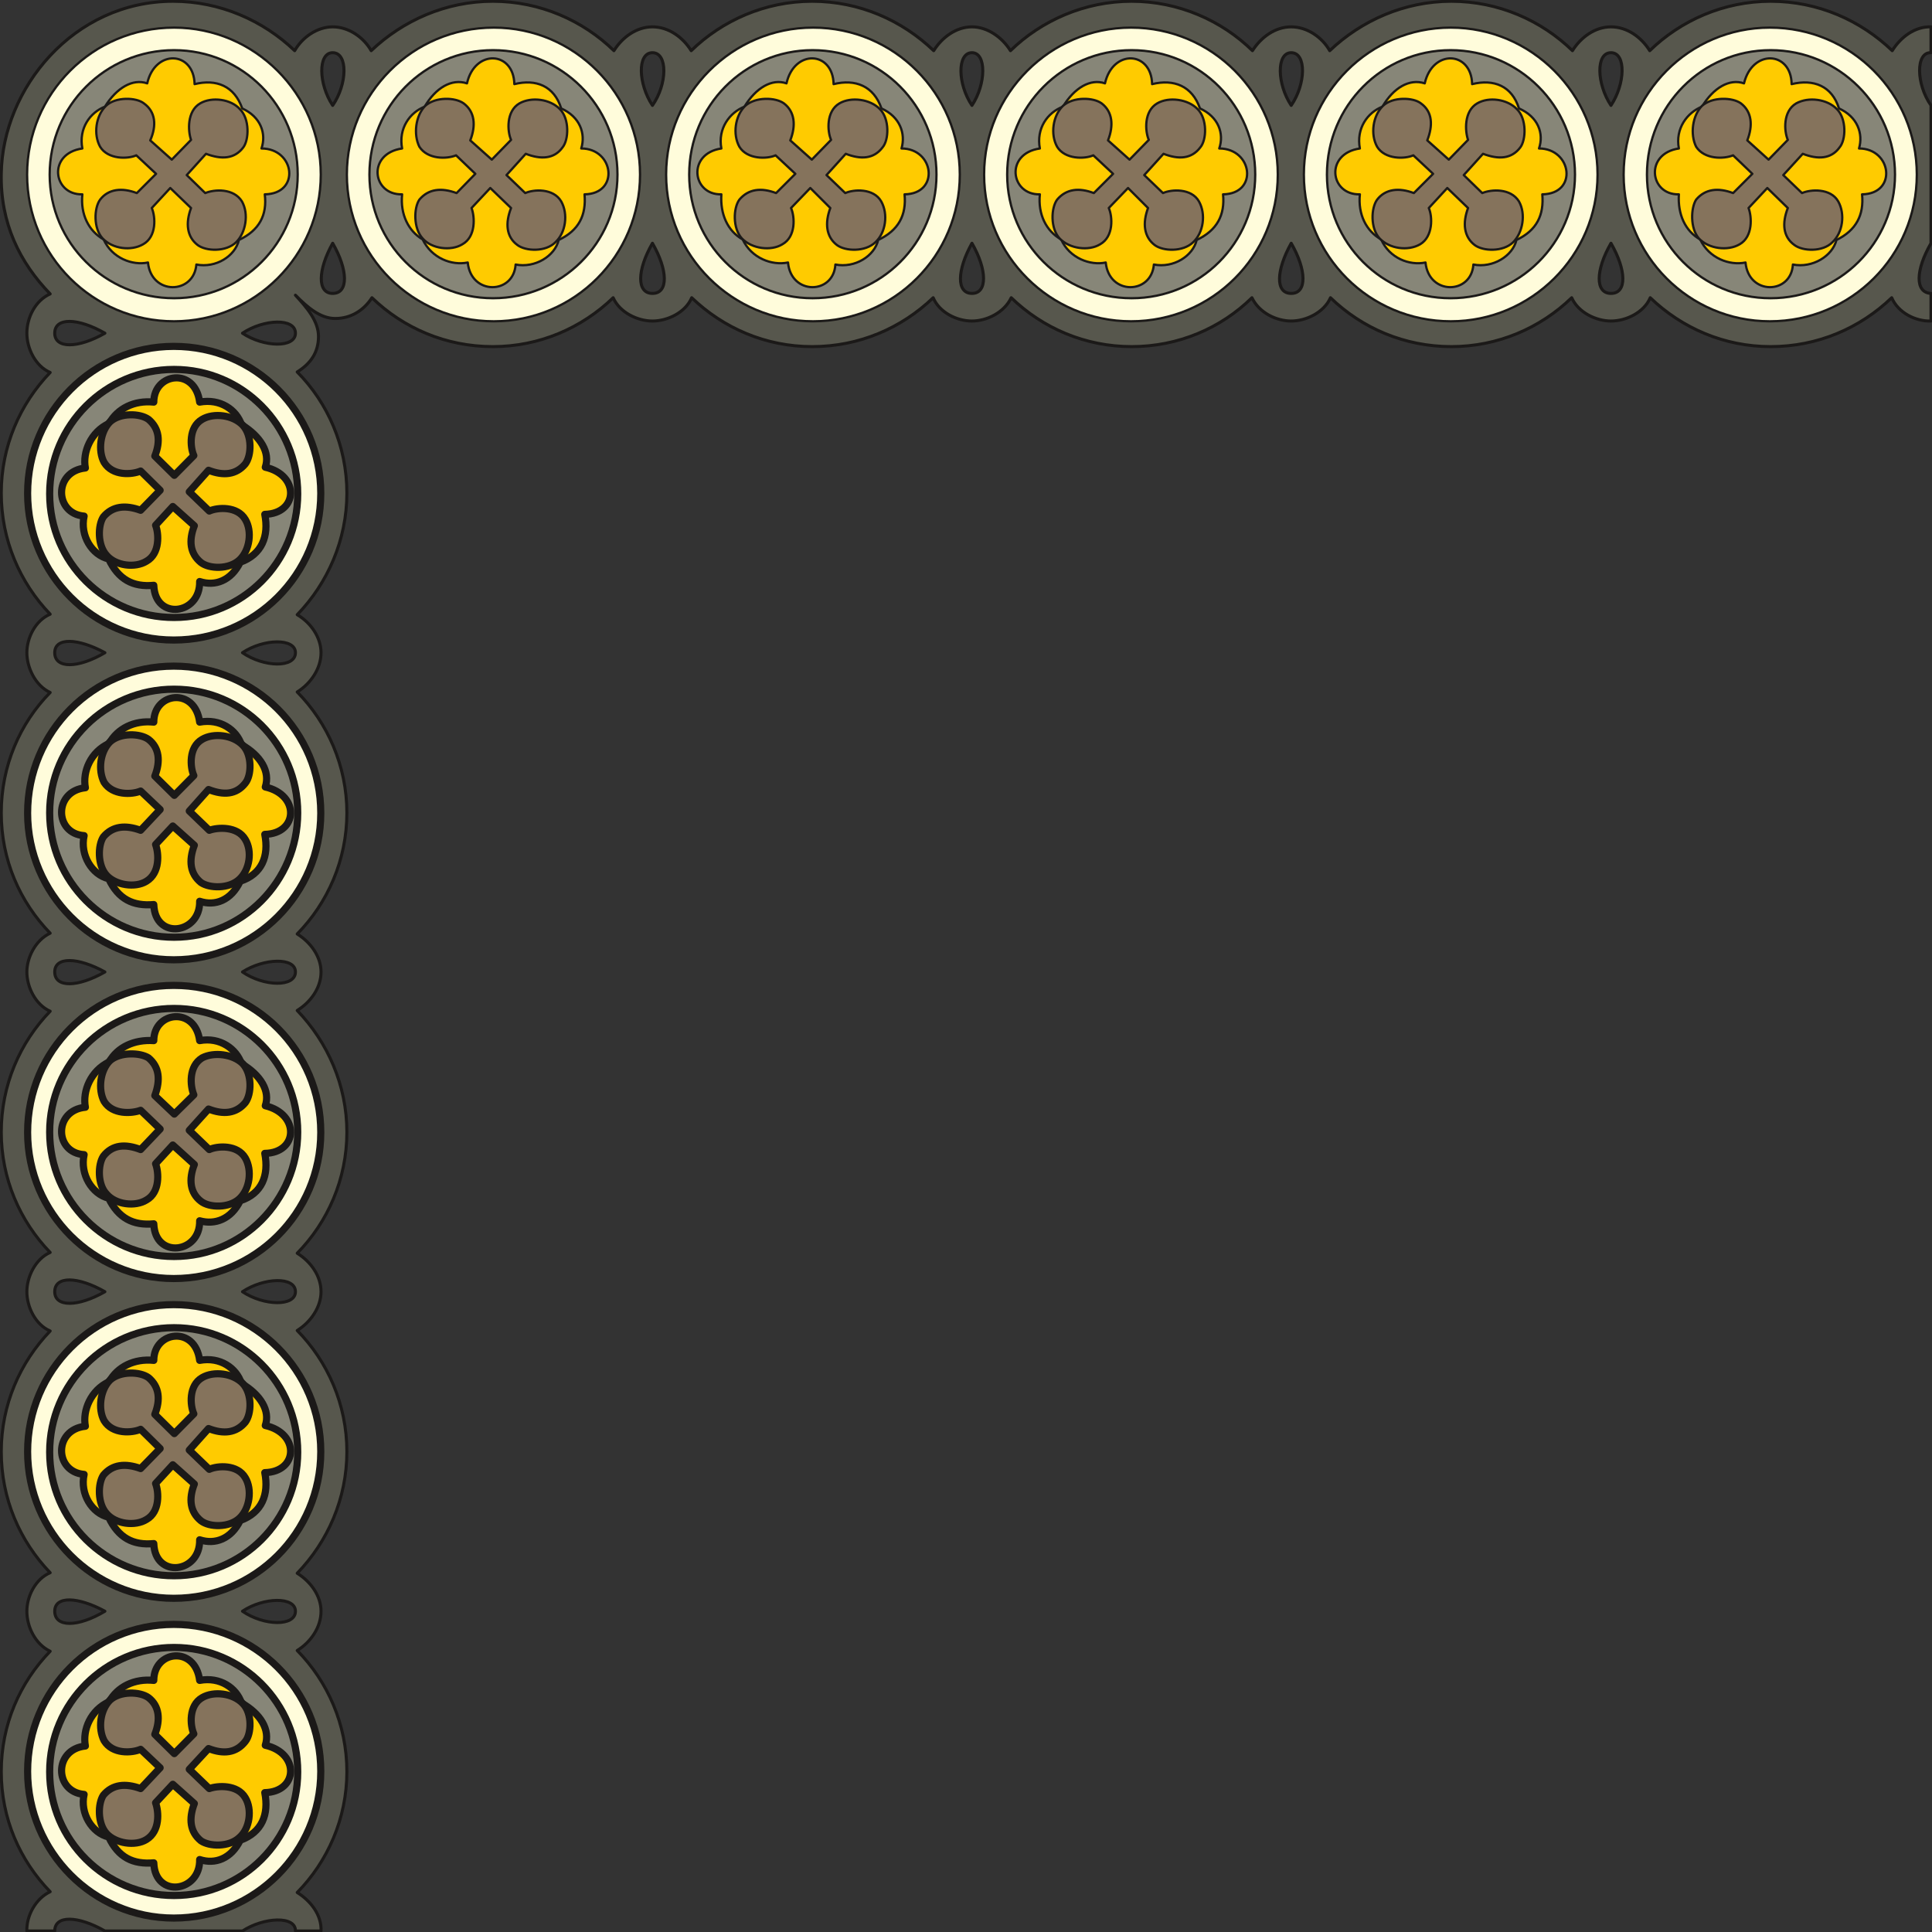 <svg xmlns="http://www.w3.org/2000/svg" version="1.2" width="76.25mm" height="76.25mm" viewBox="0 0 7625 7625" preserveAspectRatio="xMidYMid" fill-rule="evenodd" stroke-width="28.222" stroke-linejoin="round" xml:space="preserve"><rect x="0" y="0" width="7625" height="7625" fill="#333333" stroke="none"/><defs class="ClipPathGroup"><clipPath id="a" clipPathUnits="userSpaceOnUse"><path d="M0 0h7625v7625H0z"/></clipPath></defs><g class="SlideGroup"><g class="Slide" clip-path="url(#a)"><g class="Page"><g class="com.sun.star.drawing.ClosedBezierShape"><path class="BoundingBox" fill="none" d="M-1-2h7630v7630H-1z"/><path fill="#57574D" d="M1313 1158c63 0 61-92 0-198-59 106-61 198 0 198Zm0 0Zm0-742c58-84 61-208 0-208-59 0-56 124 0 208Zm0 0Zm1262 742c64 0 61-92 0-198-61 106-63 198 0 198Zm0 0Zm0-742c59-84 61-208 0-208s-56 124 0 208Zm0 0Zm1261 544c61 106 61 198 0 198-62 0-59-92 0-198Zm0 0Zm0-752c58 0 56 124 0 208-57-84-59-208 0-208Zm0 0Zm1260 950c63 0 61-92 0-198-59 106-64 198 0 198Zm0 0Zm0-742c58-84 61-208 0-208-59 0-56 124 0 208Zm0 0Zm1262 742c64 0 61-92 0-198-61 106-63 198 0 198Zm0 0Zm0-742c56-84 61-208 0-208s-56 124 0 208Zm0 0ZM216 1315c0 61 91 61 198 0-107-61-198-63-198 0Zm0 0Zm741 0c84 56 209 59 209 0 0-61-125-56-209 0Zm0 0ZM216 2576c0 63 91 63 198 0-107-58-198-61-198 0Zm0 0Zm741 0c84 58 209 61 209 0 0-58-125-56-209 0Zm0 0ZM414 3836c-107 61-198 63-198 0 0-61 91-59 198 0Zm0 0Zm752 0c0 61-125 58-209 0 84-54 209-59 209 0Zm0 0ZM216 5098c0 61 91 61 198 0-107-61-198-63-198 0Zm0 0Zm741 0c84 56 209 59 209 0 0-61-125-56-209 0Zm0 0ZM216 6359c0 64 91 64 198 0-107-58-198-61-198 0Zm0 0Zm741 0c84 58 209 61 209 0 0-58-125-56-209 0Zm0 0Zm209-5194c45 49 91 102 91 163 0 63-31 107-84 140 120 121 196 292 196 478 0 185-76 356-196 480 53 31 94 89 94 150 0 63-41 122-94 155 120 122 196 292 196 477 0 186-76 356-196 478 53 33 94 89 94 150 0 63-41 119-94 152 120 125 196 295 196 480 0 186-76 356-196 478 53 33 94 89 94 152 0 61-41 120-94 153 120 122 196 292 196 478s-76 356-196 480c53 33 94 89 94 150 0 64-41 122-94 155 120 122 196 292 196 478 0 185-76 355-196 477 53 33 97 89 94 152h-101c2-61-125-55-209 0H414c-107-61-198-63-198 0H106c-2-58 33-127 92-155C78 7342 5 7177 5 6992c0-186 73-351 193-475-59-28-92-97-92-158 0-58 33-127 92-152C78 6082 5 5915 5 5729c0-184 73-351 193-476-59-25-92-96-92-155 0-58 33-129 92-155C78 4819 5 4651 5 4468c0-185 73-353 193-477-59-26-92-97-92-155 0-56 33-125 92-153C78 3559 5 3394 5 3208c0-185 73-353 193-475-59-27-92-99-92-157s33-127 92-152C78 2299 5 2131 5 1946c0-184 73-351 193-476-59-25-92-96-92-155 0-61 33-129 92-155C78 1036 1 881 5 685 10 350 289 5 683 5c185 0 356 76 480 195 30-53 89-94 150-94 63 0 122 41 152 94C1590 81 1760 5 1945 5c186 0 356 76 478 195 33-53 89-94 152-94 64 0 120 41 153 94C2850 81 3020 5 3205 5c188 0 356 76 480 195 33-53 89-94 151-94 61 0 119 41 152 94C4110 81 4281 5 4466 5s356 76 477 195c34-53 89-94 153-94 63 0 122 41 152 94C5373 81 5543 5 5728 5c186 0 356 76 478 195 33-53 89-94 152-94 64 0 120 41 153 94C6633 81 6803 5 6988 5c188 0 356 76 480 195 33-53 89-96 153-94v102c-61-3-59 124 0 208v544c-61 106-64 195 0 198v109c-61 2-130-33-155-92-125 120-292 193-478 193-183 0-350-73-475-193-25 59-96 92-155 92-58 0-129-33-155-92-124 120-292 193-475 193-185 0-353-73-477-193-26 59-97 92-155 92-59 0-127-33-155-92-122 120-290 193-475 193-183 0-351-73-475-193-28 59-97 92-155 92-59 0-128-33-153-92-125 120-292 193-478 193-183 0-350-73-475-193-25 59-96 92-155 92-58 0-129-33-155-92-124 120-292 193-475 193-185 0-353-73-477-193-33 51-84 82-145 82-58 0-109-43-157-92Z"/><path fill="none" stroke="#1B1918" stroke-width="12" stroke-linecap="round" d="M1313 1158c63 0 61-92 0-198-59 106-61 198 0 198Zm0-742c58-84 61-208 0-208-59 0-56 124 0 208Zm1262 742c64 0 61-92 0-198-61 106-63 198 0 198Zm0-742c59-84 61-208 0-208s-56 124 0 208Zm1261 544c61 106 61 198 0 198-62 0-59-92 0-198Zm0-752c58 0 56 124 0 208-57-84-59-208 0-208Zm1260 950c63 0 61-92 0-198-59 106-64 198 0 198Zm0-742c58-84 61-208 0-208-59 0-56 124 0 208Zm1262 742c64 0 61-92 0-198-61 106-63 198 0 198Zm0-742c56-84 61-208 0-208s-56 124 0 208ZM216 1315c0 61 91 61 198 0-107-61-198-63-198 0Zm741 0c84 56 209 59 209 0 0-61-125-56-209 0ZM216 2576c0 63 91 63 198 0-107-58-198-61-198 0Zm741 0c84 58 209 61 209 0 0-58-125-56-209 0ZM414 3836c-107 61-198 63-198 0 0-61 91-59 198 0Zm752 0c0 61-125 58-209 0 84-54 209-59 209 0ZM216 5098c0 61 91 61 198 0-107-61-198-63-198 0Zm741 0c84 56 209 59 209 0 0-61-125-56-209 0ZM216 6359c0 64 91 64 198 0-107-58-198-61-198 0Zm741 0c84 58 209 61 209 0 0-58-125-56-209 0Z"/><path fill="none" stroke="#1B1918" stroke-width="12" stroke-linecap="round" d="M1166 1165c45 49 91 102 91 163 0 63-31 107-84 140 120 121 196 292 196 478 0 185-76 356-196 480 53 31 94 89 94 150 0 63-41 122-94 155 120 122 196 292 196 477 0 186-76 356-196 478 53 33 94 89 94 150 0 63-41 119-94 152 120 125 196 295 196 480 0 186-76 356-196 478 53 33 94 89 94 152 0 61-41 120-94 153 120 122 196 292 196 478s-76 356-196 480c53 33 94 89 94 150 0 64-41 122-94 155 120 122 196 292 196 478 0 185-76 355-196 477 53 33 97 89 94 152h-101c2-61-125-55-209 0H414c-107-61-198-63-198 0H106c-2-58 33-127 92-155C78 7342 5 7177 5 6992c0-186 73-351 193-475-59-28-92-97-92-158 0-58 33-127 92-152C78 6082 5 5915 5 5729c0-184 73-351 193-476-59-25-92-96-92-155 0-58 33-129 92-155C78 4819 5 4651 5 4468c0-185 73-353 193-477-59-26-92-97-92-155 0-56 33-125 92-153C78 3559 5 3394 5 3208c0-185 73-353 193-475-59-27-92-99-92-157s33-127 92-152C78 2299 5 2131 5 1946c0-184 73-351 193-476-59-25-92-96-92-155 0-61 33-129 92-155C78 1036 1 881 5 685 10 350 289 5 683 5c185 0 356 76 480 195 30-53 89-94 150-94 63 0 122 41 152 94C1590 81 1760 5 1945 5c186 0 356 76 478 195 33-53 89-94 152-94 64 0 120 41 153 94C2850 81 3020 5 3205 5c188 0 356 76 480 195 33-53 89-94 151-94 61 0 119 41 152 94C4110 81 4281 5 4466 5s356 76 477 195c34-53 89-94 153-94 63 0 122 41 152 94C5373 81 5543 5 5728 5c186 0 356 76 478 195 33-53 89-94 152-94 64 0 120 41 153 94C6633 81 6803 5 6988 5c188 0 356 76 480 195 33-53 89-96 153-94v102c-61-3-59 124 0 208v544c-61 106-64 195 0 198v109c-61 2-130-33-155-92-125 120-292 193-478 193-183 0-350-73-475-193-25 59-96 92-155 92-58 0-129-33-155-92-124 120-292 193-475 193-185 0-353-73-477-193-26 59-97 92-155 92-59 0-127-33-155-92-122 120-290 193-475 193-183 0-351-73-475-193-28 59-97 92-155 92-59 0-128-33-153-92-125 120-292 193-478 193-183 0-350-73-475-193-25 59-96 92-155 92-58 0-129-33-155-92-124 120-292 193-475 193-185 0-353-73-477-193-33 51-84 82-145 82-58 0-109-43-157-92Z"/></g><g class="com.sun.star.drawing.ClosedBezierShape"><path class="BoundingBox" fill="none" d="M108 1366h1160v1162H108z"/><path fill="#FFFCDB" d="M1266 1947c0 320-259 579-580 579-318 0-577-259-577-579 0-319 259-580 577-580 321 0 580 261 580 580Z"/><path fill="none" stroke="#1B1918" d="M1266 1947c0 320-259 579-580 579-318 0-577-259-577-579 0-319 259-580 577-580 321 0 580 261 580 580Z"/></g><g class="com.sun.star.drawing.ClosedBezierShape"><path class="BoundingBox" fill="none" d="M108 2628h1160v1162H108z"/><path fill="#FFFCDB" d="M1266 3209c0 317-259 579-580 579-318 0-577-262-577-579 0-321 259-580 577-580 321 0 580 259 580 580Z"/><path fill="none" stroke="#1B1918" d="M1266 3209c0 317-259 579-580 579-318 0-577-262-577-579 0-321 259-580 577-580 321 0 580 259 580 580Z"/></g><g class="com.sun.star.drawing.ClosedBezierShape"><path class="BoundingBox" fill="none" d="M108 3888h1160v1160H108z"/><path fill="#FFFCDB" d="M1266 4469c0 318-259 577-580 577-318 0-577-259-577-577 0-321 259-580 577-580 321 0 580 259 580 580Z"/><path fill="none" stroke="#1B1918" d="M1266 4469c0 318-259 577-580 577-318 0-577-259-577-577 0-321 259-580 577-580 321 0 580 259 580 580Z"/></g><g class="com.sun.star.drawing.ClosedBezierShape"><path class="BoundingBox" fill="none" d="M108 5148h1160v1162H108z"/><path fill="#FFFCDB" d="M1266 5729c0 320-259 579-580 579-318 0-577-259-577-579 0-319 259-580 577-580 321 0 580 261 580 580Z"/><path fill="none" stroke="#1B1918" d="M1266 5729c0 320-259 579-580 579-318 0-577-259-577-579 0-319 259-580 577-580 321 0 580 261 580 580Z"/></g><g class="com.sun.star.drawing.ClosedBezierShape"><path class="BoundingBox" fill="none" d="M108 6410h1160v1162H108z"/><path fill="#FFFCDB" d="M1266 6991c0 317-259 579-580 579-318 0-577-262-577-579 0-321 259-580 577-580 321 0 580 259 580 580Z"/><path fill="none" stroke="#1B1918" d="M1266 6991c0 317-259 579-580 579-318 0-577-262-577-579 0-321 259-580 577-580 321 0 580 259 580 580Z"/></g><g class="com.sun.star.drawing.ClosedBezierShape"><path class="BoundingBox" fill="none" d="M102 104h1170v1170H102z"/><path fill="#FFFCDB" d="M687 109c317 0 579 261 579 580 0 320-262 579-579 579-321 0-580-259-580-579 0-319 259-580 580-580Z"/><path fill="none" stroke="#1B1918" stroke-width="9" stroke-linecap="round" d="M687 109c317 0 579 261 579 580 0 320-262 579-579 579-321 0-580-259-580-579 0-319 259-580 580-580Z"/></g><g class="com.sun.star.drawing.ClosedBezierShape"><path class="BoundingBox" fill="none" d="M1364 104h1168v1170H1364z"/><path fill="#FFFCDB" d="M1949 109c318 0 577 261 577 580 0 320-259 579-577 579-321 0-580-259-580-579 0-319 259-580 580-580Z"/><path fill="none" stroke="#1B1918" stroke-width="9" stroke-linecap="round" d="M1949 109c318 0 577 261 577 580 0 320-259 579-577 579-321 0-580-259-580-579 0-319 259-580 580-580Z"/></g><g class="com.sun.star.drawing.ClosedBezierShape"><path class="BoundingBox" fill="none" d="M2624 104h1170v1170H2624z"/><path fill="#FFFCDB" d="M3209 109c320 0 579 261 579 580 0 320-259 579-579 579-319 0-580-259-580-579 0-319 261-580 580-580Z"/><path fill="none" stroke="#1B1918" stroke-width="9" stroke-linecap="round" d="M3209 109c320 0 579 261 579 580 0 320-259 579-579 579-319 0-580-259-580-579 0-319 261-580 580-580Z"/></g><g class="com.sun.star.drawing.ClosedBezierShape"><path class="BoundingBox" fill="none" d="M3879 104h1170v1170H3879z"/><path fill="#FFFCDB" d="M4464 109c320 0 579 261 579 580 0 320-259 579-579 579-319 0-580-259-580-579 0-319 261-580 580-580Z"/><path fill="none" stroke="#1B1918" stroke-width="9" stroke-linecap="round" d="M4464 109c320 0 579 261 579 580 0 320-259 579-579 579-319 0-580-259-580-579 0-319 261-580 580-580Z"/></g><g class="com.sun.star.drawing.ClosedBezierShape"><path class="BoundingBox" fill="none" d="M5141 104h1170v1170H5141z"/><path fill="#FFFCDB" d="M5726 109c317 0 579 261 579 580 0 320-262 579-579 579-321 0-580-259-580-579 0-319 259-580 580-580Z"/><path fill="none" stroke="#1B1918" stroke-width="9" stroke-linecap="round" d="M5726 109c317 0 579 261 579 580 0 320-262 579-579 579-321 0-580-259-580-579 0-319 259-580 580-580Z"/></g><g class="com.sun.star.drawing.ClosedBezierShape"><path class="BoundingBox" fill="none" d="M6403 104h1168v1170H6403z"/><path fill="#FFFCDB" d="M6985 109c321 0 580 261 580 580 0 320-259 579-580 579-318 0-577-259-577-579 0-319 259-580 577-580Z"/><path fill="none" stroke="#1B1918" stroke-width="9" stroke-linecap="round" d="M6985 109c321 0 580 261 580 580 0 320-259 579-580 579-318 0-577-259-577-579 0-319 259-580 577-580Z"/></g><g class="com.sun.star.drawing.ClosedBezierShape"><path class="BoundingBox" fill="none" d="M195 1457h982v982H195z"/><path fill="#878678" d="M1175 1949c0 270-218 488-488 488-271 0-491-218-491-488 0-271 220-491 491-491 270 0 488 220 488 491Z"/><path fill="none" stroke="#1B1918" d="M1175 1949c0 270-218 488-488 488-271 0-491-218-491-488 0-271 220-491 491-491 270 0 488 220 488 491Z"/></g><g class="com.sun.star.drawing.ClosedBezierShape"><path class="BoundingBox" fill="none" d="M195 2719h982v982H195z"/><path fill="#878678" d="M1175 3208c0 270-218 491-488 491-271 0-491-221-491-491s220-488 491-488c270 0 488 218 488 488Z"/><path fill="none" stroke="#1B1918" d="M1175 3208c0 270-218 491-488 491-271 0-491-221-491-491s220-488 491-488c270 0 488 218 488 488Z"/></g><g class="com.sun.star.drawing.ClosedBezierShape"><path class="BoundingBox" fill="none" d="M195 3979h982v982H195z"/><path fill="#878678" d="M1175 4468c0 270-218 491-488 491-271 0-491-221-491-491s220-488 491-488c270 0 488 218 488 488Z"/><path fill="none" stroke="#1B1918" d="M1175 4468c0 270-218 491-488 491-271 0-491-221-491-491s220-488 491-488c270 0 488 218 488 488Z"/></g><g class="com.sun.star.drawing.ClosedBezierShape"><path class="BoundingBox" fill="none" d="M195 5239h982v982H195z"/><path fill="#878678" d="M1175 5731c0 270-218 488-488 488-271 0-491-218-491-488 0-271 220-491 491-491 270 0 488 220 488 491Z"/><path fill="none" stroke="#1B1918" d="M1175 5731c0 270-218 488-488 488-271 0-491-218-491-488 0-271 220-491 491-491 270 0 488 220 488 491Z"/></g><g class="com.sun.star.drawing.ClosedBezierShape"><path class="BoundingBox" fill="none" d="M195 6501h982v982H195z"/><path fill="#878678" d="M1175 6993c0 270-218 488-488 488-271 0-491-218-491-488 0-271 220-491 491-491 270 0 488 220 488 491Z"/><path fill="none" stroke="#1B1918" d="M1175 6993c0 270-218 488-488 488-271 0-491-218-491-488 0-271 220-491 491-491 270 0 488 220 488 491Z"/></g><g class="com.sun.star.drawing.ClosedBezierShape"><path class="BoundingBox" fill="none" d="M191 193h990v990H191z"/><path fill="#878678" d="M687 198c270 0 488 220 488 491 0 270-218 488-488 488-271 0-491-218-491-488 0-271 220-491 491-491Z"/><path fill="none" stroke="#1B1918" stroke-width="9" stroke-linecap="round" d="M687 198c270 0 488 220 488 491 0 270-218 488-488 488-271 0-491-218-491-488 0-271 220-491 491-491Z"/></g><g class="com.sun.star.drawing.ClosedBezierShape"><path class="BoundingBox" fill="none" d="M1453 193h990v990h-990z"/><path fill="#878678" d="M1946 198c270 0 491 220 491 491 0 270-221 488-491 488s-488-218-488-488c0-271 218-491 488-491Z"/><path fill="none" stroke="#1B1918" stroke-width="9" stroke-linecap="round" d="M1946 198c270 0 491 220 491 491 0 270-221 488-491 488s-488-218-488-488c0-271 218-491 488-491Z"/></g><g class="com.sun.star.drawing.ClosedBezierShape"><path class="BoundingBox" fill="none" d="M2715 193h987v990h-987z"/><path fill="#878678" d="M3207 198c270 0 489 220 489 491 0 270-219 488-489 488-269 0-487-218-487-488 0-271 218-491 487-491Z"/><path fill="none" stroke="#1B1918" stroke-width="9" stroke-linecap="round" d="M3207 198c270 0 489 220 489 491 0 270-219 488-489 488-269 0-487-218-487-488 0-271 218-491 487-491Z"/></g><g class="com.sun.star.drawing.ClosedBezierShape"><path class="BoundingBox" fill="none" d="M3970 193h990v990h-990z"/><path fill="#878678" d="M4466 198c270 0 488 220 488 491 0 270-218 488-488 488-271 0-491-218-491-488 0-271 220-491 491-491Z"/><path fill="none" stroke="#1B1918" stroke-width="9" stroke-linecap="round" d="M4466 198c270 0 488 220 488 491 0 270-218 488-488 488-271 0-491-218-491-488 0-271 220-491 491-491Z"/></g><g class="com.sun.star.drawing.ClosedBezierShape"><path class="BoundingBox" fill="none" d="M5232 193h990v990h-990z"/><path fill="#878678" d="M5725 198c270 0 491 220 491 491 0 270-221 488-491 488s-488-218-488-488c0-271 218-491 488-491Z"/><path fill="none" stroke="#1B1918" stroke-width="9" stroke-linecap="round" d="M5725 198c270 0 491 220 491 491 0 270-221 488-491 488s-488-218-488-488c0-271 218-491 488-491Z"/></g><g class="com.sun.star.drawing.ClosedBezierShape"><path class="BoundingBox" fill="none" d="M6495 193h990v990h-990z"/><path fill="#878678" d="M6988 198c270 0 491 220 491 491 0 270-221 488-491 488s-488-218-488-488c0-271 218-491 488-491Z"/><path fill="none" stroke="#1B1918" stroke-width="9" stroke-linecap="round" d="M6988 198c270 0 491 220 491 491 0 270-221 488-491 488s-488-218-488-488c0-271 218-491 488-491Z"/></g><g class="com.sun.star.drawing.ClosedBezierShape"><path class="BoundingBox" fill="none" d="M242 1490h907v917H242z"/><path fill="#FFCB00" d="M1047 1844c137 31 130 183-2 186 17 86-11 158-97 189-36 73-99 96-160 76 3 132-176 155-181 15-82 8-140-23-178-104-66-15-114-92-97-169-118-10-121-177 5-190-12-61 21-143 94-176 33-59 99-92 176-84 0-116 163-139 181 0 81-15 145 30 165 89 76 47 114 110 94 168Z"/><path fill="none" stroke="#1B1918" d="M1047 1844c137 31 130 183-2 186 17 86-11 158-97 189-36 73-99 96-160 76 3 132-176 155-181 15-82 8-140-23-178-104-66-15-114-92-97-169-118-10-121-177 5-190-12-61 21-143 94-176 33-59 99-92 176-84 0-116 163-139 181 0 81-15 145 30 165 89 76 47 114 110 94 168Z"/></g><g class="com.sun.star.drawing.ClosedBezierShape"><path class="BoundingBox" fill="none" d="M242 2752h907v916H242z"/><path fill="#FFCB00" d="M1047 3106c137 31 130 184-2 187 17 86-11 157-97 185-36 76-99 99-160 79 3 129-176 155-181 13-82 7-140-21-178-102-66-15-114-94-97-170-118-8-121-176 5-189-12-64 21-142 94-175 33-59 99-92 176-84 0-119 163-139 181 0 81-15 145 30 165 89 76 43 114 106 94 167Z"/><path fill="none" stroke="#1B1918" d="M1047 3106c137 31 130 184-2 187 17 86-11 157-97 185-36 76-99 99-160 79 3 129-176 155-181 13-82 7-140-21-178-102-66-15-114-94-97-170-118-8-121-176 5-189-12-64 21-142 94-175 33-59 99-92 176-84 0-119 163-139 181 0 81-15 145 30 165 89 76 43 114 106 94 167Z"/></g><g class="com.sun.star.drawing.ClosedBezierShape"><path class="BoundingBox" fill="none" d="M242 4011h907v916H242z"/><path fill="#FFCB00" d="M1047 4364c137 33 130 186-2 188 17 87-11 159-97 187-36 73-99 96-160 79 3 129-176 152-181 12-82 8-140-23-178-101-66-16-114-95-97-172-118-7-121-175 5-187-12-64 21-144 94-179 33-59 99-89 176-84 0-116 163-136 181 0 81-15 145 33 165 91 76 45 114 108 94 166Z"/><path fill="none" stroke="#1B1918" d="M1047 4364c137 33 130 186-2 188 17 87-11 159-97 187-36 73-99 96-160 79 3 129-176 152-181 12-82 8-140-23-178-101-66-16-114-95-97-172-118-7-121-175 5-187-12-64 21-144 94-179 33-59 99-89 176-84 0-116 163-136 181 0 81-15 145 33 165 91 76 45 114 108 94 166Z"/></g><g class="com.sun.star.drawing.ClosedBezierShape"><path class="BoundingBox" fill="none" d="M242 5272h907v917H242z"/><path fill="#FFCB00" d="M1047 5626c137 31 130 183-2 186 17 86-11 158-97 189-36 73-99 96-160 76 3 132-176 155-181 15-82 8-140-23-178-104-66-15-114-92-97-169-118-10-121-177 5-190-12-61 21-143 94-176 33-59 99-92 176-84 0-116 163-139 181 0 81-15 145 30 165 91 76 45 114 108 94 166Z"/><path fill="none" stroke="#1B1918" d="M1047 5626c137 31 130 183-2 186 17 86-11 158-97 189-36 73-99 96-160 76 3 132-176 155-181 15-82 8-140-23-178-104-66-15-114-92-97-169-118-10-121-177 5-190-12-61 21-143 94-176 33-59 99-92 176-84 0-116 163-139 181 0 81-15 145 30 165 91 76 45 114 108 94 166Z"/></g><g class="com.sun.star.drawing.ClosedBezierShape"><path class="BoundingBox" fill="none" d="M242 6534h907v916H242z"/><path fill="#FFCB00" d="M1047 6888c137 31 130 184-2 187 17 86-11 157-97 188-36 73-99 96-160 76 3 129-176 155-181 13-82 7-140-21-178-102-66-15-114-94-97-168-118-10-121-178 5-191-12-64 21-142 94-175 33-59 99-92 176-84 0-119 163-139 181 0 81-15 145 30 165 89 76 43 114 106 94 167Z"/><path fill="none" stroke="#1B1918" d="M1047 6888c137 31 130 184-2 187 17 86-11 157-97 188-36 73-99 96-160 76 3 129-176 155-181 13-82 7-140-21-178-102-66-15-114-94-97-168-118-10-121-178 5-191-12-64 21-142 94-175 33-59 99-92 176-84 0-119 163-139 181 0 81-15 145 30 165 89 76 43 114 106 94 167Z"/></g><g class="com.sun.star.drawing.ClosedBezierShape"><path class="BoundingBox" fill="none" d="M224 225h924v914H224z"/><path fill="#FFCB00" d="M581 329c31-136 184-128 187 3 86-21 157 7 188 96 73 33 96 99 76 158 132 0 155 179 13 181 10 81-21 142-102 180-15 64-91 112-168 97-10 119-178 122-191-8-61 13-142-17-175-91-59-33-92-99-84-178-116 3-139-161 0-181-15-79 30-142 89-165 46-74 109-112 167-92Z"/><path fill="none" stroke="#1B1918" stroke-width="9" stroke-linecap="round" d="M581 329c31-136 184-128 187 3 86-21 157 7 188 96 73 33 96 99 76 158 132 0 155 179 13 181 10 81-21 142-102 180-15 64-91 112-168 97-10 119-178 122-191-8-61 13-142-17-175-91-59-33-92-99-84-178-116 3-139-161 0-181-15-79 30-142 89-165 46-74 109-112 167-92Z"/></g><g class="com.sun.star.drawing.ClosedBezierShape"><path class="BoundingBox" fill="none" d="M1485 225h922v914h-922z"/><path fill="#FFCB00" d="M1843 329c31-136 184-128 187 3 86-21 157 7 185 96 74 33 97 99 79 158 129 0 152 179 13 181 7 81-21 142-102 180-15 64-94 112-170 97-8 119-176 122-189-8-64 13-142-17-178-91-56-33-89-99-81-178-119 3-139-161 0-181-15-79 30-142 89-165 43-74 106-112 167-92Z"/><path fill="none" stroke="#1B1918" stroke-width="9" stroke-linecap="round" d="M1843 329c31-136 184-128 187 3 86-21 157 7 185 96 74 33 97 99 79 158 129 0 152 179 13 181 7 81-21 142-102 180-15 64-94 112-170 97-8 119-176 122-189-8-64 13-142-17-178-91-56-33-89-99-81-178-119 3-139-161 0-181-15-79 30-142 89-165 43-74 106-112 167-92Z"/></g><g class="com.sun.star.drawing.ClosedBezierShape"><path class="BoundingBox" fill="none" d="M2747 225h924v914h-924z"/><path fill="#FFCB00" d="M3104 329c31-136 183-128 186 3 86-21 158 7 189 96 73 33 96 99 79 158 129 0 152 179 12 181 8 81-23 142-104 180-15 64-92 112-169 97-7 119-175 122-187-8-64 13-144-17-179-91-59-33-89-99-84-178-116 3-136-161 0-181-15-79 33-142 91-165 45-74 108-112 166-92Z"/><path fill="none" stroke="#1B1918" stroke-width="9" stroke-linecap="round" d="M3104 329c31-136 183-128 186 3 86-21 158 7 189 96 73 33 96 99 79 158 129 0 152 179 12 181 8 81-23 142-104 180-15 64-92 112-169 97-7 119-175 122-187-8-64 13-144-17-179-91-59-33-89-99-84-178-116 3-136-161 0-181-15-79 33-142 91-165 45-74 108-112 166-92Z"/></g><g class="com.sun.star.drawing.ClosedBezierShape"><path class="BoundingBox" fill="none" d="M4003 225h925v914h-925z"/><path fill="#FFCB00" d="M4361 329c31-136 183-128 186 3 86-21 158 7 189 96 73 33 96 99 76 158 132 0 155 179 15 181 8 81-23 142-104 180-15 64-92 112-169 97-10 119-177 122-190-8-61 13-143-17-176-91-59-33-92-99-84-178-116 3-139-161 0-181-15-79 30-142 91-165 45-74 108-112 166-92Z"/><path fill="none" stroke="#1B1918" stroke-width="9" stroke-linecap="round" d="M4361 329c31-136 183-128 186 3 86-21 158 7 189 96 73 33 96 99 76 158 132 0 155 179 15 181 8 81-23 142-104 180-15 64-92 112-169 97-10 119-177 122-190-8-61 13-143-17-176-91-59-33-92-99-84-178-116 3-139-161 0-181-15-79 30-142 91-165 45-74 108-112 166-92Z"/></g><g class="com.sun.star.drawing.ClosedBezierShape"><path class="BoundingBox" fill="none" d="M5265 225h924v914h-924z"/><path fill="#FFCB00" d="M5623 329c31-136 184-128 187 3 86-21 157 7 185 96 76 33 99 99 79 158 129 0 155 179 13 181 7 81-21 142-102 180-15 64-94 112-170 97-8 119-176 122-189-8-64 13-142-17-175-91-59-33-92-99-84-178-119 3-139-161 0-181-15-79 30-142 89-165 43-74 106-112 167-92Z"/><path fill="none" stroke="#1B1918" stroke-width="9" stroke-linecap="round" d="M5623 329c31-136 184-128 187 3 86-21 157 7 185 96 76 33 99 99 79 158 129 0 155 179 13 181 7 81-21 142-102 180-15 64-94 112-170 97-8 119-176 122-189-8-64 13-142-17-175-91-59-33-92-99-84-178-119 3-139-161 0-181-15-79 30-142 89-165 43-74 106-112 167-92Z"/></g><g class="com.sun.star.drawing.ClosedBezierShape"><path class="BoundingBox" fill="none" d="M6526 225h924v914h-924z"/><path fill="#FFCB00" d="M6883 329c33-136 186-128 188 3 87-21 159 7 187 96 73 33 96 99 79 158 129 0 152 179 12 181 8 81-23 142-101 180-16 64-95 112-172 97-7 119-175 122-187-8-64 13-144-17-179-91-59-33-89-99-84-178-116 3-136-161 0-181-15-79 33-142 91-165 45-74 108-112 166-92Z"/><path fill="none" stroke="#1B1918" stroke-width="9" stroke-linecap="round" d="M6883 329c33-136 186-128 188 3 87-21 159 7 187 96 73 33 96 99 79 158 129 0 152 179 12 181 8 81-23 142-101 180-16 64-95 112-172 97-7 119-175 122-187-8-64 13-144-17-179-91-59-33-89-99-84-178-116 3-136-161 0-181-15-79 33-142 91-165 45-74 108-112 166-92Z"/></g><g class="com.sun.star.drawing.ClosedBezierShape"><path class="BoundingBox" fill="none" d="M391 1636h598v605H391z"/><path fill="#85735C" d="m632 1935-77-76c-35 15-111 20-144-34-25-45-16-121 23-160 40-37 119-34 152-10 43 36 48 87 25 145l77 76 77-78c-15-33-21-112 33-143 46-27 122-17 160 23 38 41 35 120 10 153-36 43-86 48-145 25l-76 85 79 76c33-15 111-20 142 33 28 46 18 122-23 160s-119 36-152 10c-43-35-49-86-26-145l-85-76-68 74c13 33 18 112-36 142-45 28-122 18-157-23-37-40-35-119-13-152 36-43 87-48 147-26l77-79Z"/><path fill="none" stroke="#1B1918" d="m632 1935-77-76c-35 15-111 20-144-34-25-45-16-121 23-160 40-37 119-34 152-10 43 36 48 87 25 145l77 76 77-78c-15-33-21-112 33-143 46-27 122-17 160 23 38 41 35 120 10 153-36 43-86 48-145 25l-76 85 79 76c33-15 111-20 142 33 28 46 18 122-23 160s-119 36-152 10c-43-35-49-86-26-145l-85-76-68 74c13 33 18 112-36 142-45 28-122 18-157-23-37-40-35-119-13-152 36-43 87-48 147-26l77-79Z"/></g><g class="com.sun.star.drawing.ClosedBezierShape"><path class="BoundingBox" fill="none" d="M391 2899h598v603H391z"/><path fill="#85735C" d="m632 3195-77-73c-35 15-111 17-144-34-25-48-16-121 23-160 40-37 119-34 152-10 43 33 48 87 25 145l77 76 77-78c-15-33-21-112 33-143 46-27 122-17 160 23 38 38 35 120 10 150-36 46-86 48-145 25l-76 85 79 76c33-12 111-17 142 36 28 46 18 119-23 157-41 39-119 36-152 13-43-35-49-86-26-147l-85-76-68 73c13 36 18 112-36 145-45 28-122 15-157-23-37-40-35-119-13-152 36-43 87-48 147-26l77-82Z"/><path fill="none" stroke="#1B1918" d="m632 3195-77-73c-35 15-111 17-144-34-25-48-16-121 23-160 40-37 119-34 152-10 43 33 48 87 25 145l77 76 77-78c-15-33-21-112 33-143 46-27 122-17 160 23 38 38 35 120 10 150-36 46-86 48-145 25l-76 85 79 76c33-12 111-17 142 36 28 46 18 119-23 157-41 39-119 36-152 13-43-35-49-86-26-147l-85-76-68 73c13 36 18 112-36 145-45 28-122 15-157-23-37-40-35-119-13-152 36-43 87-48 147-26l77-82Z"/></g><g class="com.sun.star.drawing.ClosedBezierShape"><path class="BoundingBox" fill="none" d="M391 4158h598v604H391z"/><path fill="#85735C" d="m632 4456-77-74c-35 13-111 18-144-35-25-47-16-123 23-161 40-35 119-32 152-11 43 36 48 87 25 149l77 73 77-76c-15-36-21-113 33-146 46-24 122-15 160 23 38 41 35 121 10 154-36 43-86 48-145 25l-76 84 79 76c33-15 111-20 142 33 28 49 18 123-23 161s-119 36-152 10c-43-33-49-86-26-145l-85-77-68 74c13 34 18 113-36 143-45 28-122 18-157-23-37-38-35-117-13-150 36-46 87-49 147-26l77-81Z"/><path fill="none" stroke="#1B1918" d="m632 4456-77-74c-35 13-111 18-144-35-25-47-16-123 23-161 40-35 119-32 152-11 43 36 48 87 25 149l77 73 77-76c-15-36-21-113 33-146 46-24 122-15 160 23 38 41 35 121 10 154-36 43-86 48-145 25l-76 84 79 76c33-15 111-20 142 33 28 49 18 123-23 161s-119 36-152 10c-43-33-49-86-26-145l-85-77-68 74c13 34 18 113-36 143-45 28-122 18-157-23-37-38-35-117-13-150 36-46 87-49 147-26l77-81Z"/></g><g class="com.sun.star.drawing.ClosedBezierShape"><path class="BoundingBox" fill="none" d="M391 5418h598v605H391z"/><path fill="#85735C" d="m632 5717-77-76c-35 15-111 20-144-34-25-45-16-121 23-160 40-37 119-34 152-10 43 36 48 87 25 145l77 76 77-78c-15-33-21-112 33-143 46-27 122-17 160 23 38 41 35 120 10 153-36 43-86 48-145 25l-76 85 79 76c33-15 111-20 142 33 28 46 18 122-23 160s-119 36-152 10c-43-35-49-86-26-145l-85-76-68 74c13 33 18 112-36 142-45 28-122 18-157-23-37-40-35-119-13-152 36-43 87-48 147-26l77-79Z"/><path fill="none" stroke="#1B1918" d="m632 5717-77-76c-35 15-111 20-144-34-25-45-16-121 23-160 40-37 119-34 152-10 43 36 48 87 25 145l77 76 77-78c-15-33-21-112 33-143 46-27 122-17 160 23 38 41 35 120 10 153-36 43-86 48-145 25l-76 85 79 76c33-15 111-20 142 33 28 46 18 122-23 160s-119 36-152 10c-43-35-49-86-26-145l-85-76-68 74c13 33 18 112-36 142-45 28-122 18-157-23-37-40-35-119-13-152 36-43 87-48 147-26l77-79Z"/></g><g class="com.sun.star.drawing.ClosedBezierShape"><path class="BoundingBox" fill="none" d="M372 385h611v607H372z"/><path fill="#85735C" d="m672 742-73 79c15 34 20 113-34 143-48 28-121 18-160-23-37-40-34-120-10-153 33-43 87-48 145-26l76-76-78-73c-33 15-112 17-143-34-27-49-17-122 23-161 38-37 120-34 150-10 46 33 51 87 25 146l85 76 76-78c-12-34-17-113 36-144 46-27 122-17 157 23 39 38 36 121 13 151-35 46-86 48-147 25l-76 84 73 71c36-15 112-20 145 33 28 50 15 123-23 161-40 39-119 36-152 11-43-33-48-87-26-146l-82-79Z"/><path fill="none" stroke="#1B1918" stroke-width="9" stroke-linecap="round" d="m672 742-73 79c15 34 20 113-34 143-48 28-121 18-160-23-37-40-34-120-10-153 33-43 87-48 145-26l76-76-78-73c-33 15-112 17-143-34-27-49-17-122 23-161 38-37 120-34 150-10 46 33 51 87 25 146l85 76 76-78c-12-34-17-113 36-144 46-27 122-17 157 23 39 38 36 121 13 151-35 46-86 48-147 25l-76 84 73 71c36-15 112-20 145 33 28 50 15 123-23 161-40 39-119 36-152 11-43-33-48-87-26-146l-82-79Z"/></g><g class="com.sun.star.drawing.ClosedBezierShape"><path class="BoundingBox" fill="none" d="M1634 385h611v607h-611z"/><path fill="#85735C" d="m1935 742-74 79c13 34 18 113-36 143-45 28-122 18-157-23-37-40-35-120-13-153 36-43 87-48 147-26l74-76-76-73c-36 15-112 17-145-34-24-49-15-122 23-161 41-37 119-34 152-10 44 33 49 87 26 146l85 76 76-78c-15-34-20-113 33-144 48-27 122-17 160 23 38 38 35 121 10 151-33 46-86 48-145 25l-76 84 74 71c33-15 111-20 142 33 28 50 18 123-23 161-38 39-117 36-150 11-45-33-48-87-25-146l-82-79Z"/><path fill="none" stroke="#1B1918" stroke-width="9" stroke-linecap="round" d="m1935 742-74 79c13 34 18 113-36 143-45 28-122 18-157-23-37-40-35-120-13-153 36-43 87-48 147-26l74-76-76-73c-36 15-112 17-145-34-24-49-15-122 23-161 41-37 119-34 152-10 44 33 49 87 26 146l85 76 76-78c-15-34-20-113 33-144 48-27 122-17 160 23 38 38 35 121 10 151-33 46-86 48-145 25l-76 84 74 71c33-15 111-20 142 33 28 50 18 123-23 161-38 39-117 36-150 11-45-33-48-87-25-146l-82-79Z"/></g><g class="com.sun.star.drawing.ClosedBezierShape"><path class="BoundingBox" fill="none" d="M2895 385h613v607h-613z"/><path fill="#85735C" d="m3198 742-76 79c15 34 20 113-34 143-45 28-121 18-160-23-37-40-34-120-10-153 36-43 87-48 145-26l76-76-78-73c-33 15-112 17-143-34-27-49-17-122 23-161 41-37 120-34 153-10 43 33 48 87 25 146l85 76 76-78c-15-34-20-113 33-144 46-27 122-17 160 23 38 38 36 121 10 151-35 46-86 48-145 25l-76 84 74 71c33-15 112-20 142 33 28 50 18 123-23 161-40 39-119 36-152 11-43-33-48-87-26-146l-79-79Z"/><path fill="none" stroke="#1B1918" stroke-width="9" stroke-linecap="round" d="m3198 742-76 79c15 34 20 113-34 143-45 28-121 18-160-23-37-40-34-120-10-153 36-43 87-48 145-26l76-76-78-73c-33 15-112 17-143-34-27-49-17-122 23-161 41-37 120-34 153-10 43 33 48 87 25 146l85 76 76-78c-15-34-20-113 33-144 46-27 122-17 160 23 38 38 36 121 10 151-35 46-86 48-145 25l-76 84 74 71c33-15 112-20 142 33 28 50 18 123-23 161-40 39-119 36-152 11-43-33-48-87-26-146l-79-79Z"/></g><g class="com.sun.star.drawing.ClosedBezierShape"><path class="BoundingBox" fill="none" d="M4149 385h613v607h-613z"/><path fill="#85735C" d="m4452 742-76 79c15 34 20 113-34 143-45 28-121 18-160-23-37-40-34-120-10-153 36-43 87-48 145-26l76-76-78-73c-33 15-112 17-143-34-27-49-17-122 23-161 41-37 120-34 153-10 43 33 48 87 25 146l85 76 76-78c-15-34-20-113 33-144 46-27 122-17 160 23 38 38 36 121 10 151-35 46-86 48-145 25l-76 84 74 71c33-15 112-20 142 33 28 50 18 123-23 161-40 39-119 36-152 11-43-33-48-87-26-146l-79-79Z"/><path fill="none" stroke="#1B1918" stroke-width="9" stroke-linecap="round" d="m4452 742-76 79c15 34 20 113-34 143-45 28-121 18-160-23-37-40-34-120-10-153 36-43 87-48 145-26l76-76-78-73c-33 15-112 17-143-34-27-49-17-122 23-161 41-37 120-34 153-10 43 33 48 87 25 146l85 76 76-78c-15-34-20-113 33-144 46-27 122-17 160 23 38 38 36 121 10 151-35 46-86 48-145 25l-76 84 74 71c33-15 112-20 142 33 28 50 18 123-23 161-40 39-119 36-152 11-43-33-48-87-26-146l-79-79Z"/></g><g class="com.sun.star.drawing.ClosedBezierShape"><path class="BoundingBox" fill="none" d="M5412 385h611v607h-611z"/><path fill="#85735C" d="m5712 742-73 79c15 34 17 113-34 143-48 28-121 18-160-23-37-40-34-120-10-153 33-43 87-48 145-26l76-76-78-73c-33 15-112 17-143-34-27-49-17-122 23-161 38-37 120-34 150-10 46 33 48 87 25 146l85 76 76-78c-12-34-17-113 36-144 46-27 119-17 157 23 39 38 36 121 13 151-35 46-86 48-147 25l-76 84 73 71c36-15 112-20 145 33 28 50 15 123-23 161-40 39-119 36-152 11-43-33-48-87-26-146l-82-79Z"/><path fill="none" stroke="#1B1918" stroke-width="9" stroke-linecap="round" d="m5712 742-73 79c15 34 17 113-34 143-48 28-121 18-160-23-37-40-34-120-10-153 33-43 87-48 145-26l76-76-78-73c-33 15-112 17-143-34-27-49-17-122 23-161 38-37 120-34 150-10 46 33 48 87 25 146l85 76 76-78c-12-34-17-113 36-144 46-27 119-17 157 23 39 38 36 121 13 151-35 46-86 48-147 25l-76 84 73 71c36-15 112-20 145 33 28 50 15 123-23 161-40 39-119 36-152 11-43-33-48-87-26-146l-82-79Z"/></g><g class="com.sun.star.drawing.ClosedBezierShape"><path class="BoundingBox" fill="none" d="M6673 385h612v607h-612z"/><path fill="#85735C" d="m6975 742-74 79c13 34 18 113-35 143-47 28-123 18-161-23-35-40-32-120-11-153 36-43 87-48 146-26l76-76-76-73c-36 15-113 17-146-34-24-49-15-122 23-161 41-37 121-34 154-10 43 33 48 87 25 146l84 76 76-78c-15-34-20-113 33-144 49-27 123-17 161 23 38 38 36 121 10 151-33 46-86 48-145 25l-77 84 74 71c34-15 113-20 143 33 28 50 18 123-23 161-38 39-117 36-150 11-46-33-49-87-26-146l-81-79Z"/><path fill="none" stroke="#1B1918" stroke-width="9" stroke-linecap="round" d="m6975 742-74 79c13 34 18 113-35 143-47 28-123 18-161-23-35-40-32-120-11-153 36-43 87-48 146-26l76-76-76-73c-36 15-113 17-146-34-24-49-15-122 23-161 41-37 121-34 154-10 43 33 48 87 25 146l84 76 76-78c-15-34-20-113 33-144 49-27 123-17 161 23 38 38 36 121 10 151-33 46-86 48-145 25l-77 84 74 71c34-15 113-20 143 33 28 50 18 123-23 161-38 39-117 36-150 11-46-33-49-87-26-146l-81-79Z"/></g><g class="com.sun.star.drawing.ClosedBezierShape"><path class="BoundingBox" fill="none" d="M391 6681h598v603H391z"/><path fill="#85735C" d="m632 6977-77-73c-35 15-111 20-144-34-25-48-16-121 23-160 40-37 119-34 152-10 43 33 48 87 25 145l77 76 77-78c-15-33-21-112 33-143 46-27 122-17 160 23 38 38 35 120 10 150-36 46-86 51-145 28l-76 82 79 76c33-12 111-17 142 36 28 46 18 122-23 157-41 39-119 36-152 13-43-35-49-86-26-147l-85-76-68 73c13 36 18 112-36 145-45 28-122 15-157-23-37-40-35-119-13-152 36-43 87-48 147-26l77-82Z"/><path fill="none" stroke="#1B1918" d="m632 6977-77-73c-35 15-111 20-144-34-25-48-16-121 23-160 40-37 119-34 152-10 43 33 48 87 25 145l77 76 77-78c-15-33-21-112 33-143 46-27 122-17 160 23 38 38 35 120 10 150-36 46-86 51-145 28l-76 82 79 76c33-12 111-17 142 36 28 46 18 122-23 157-41 39-119 36-152 13-43-35-49-86-26-147l-85-76-68 73c13 36 18 112-36 145-45 28-122 15-157-23-37-40-35-119-13-152 36-43 87-48 147-26l77-82Z"/></g></g></g></g></svg>
